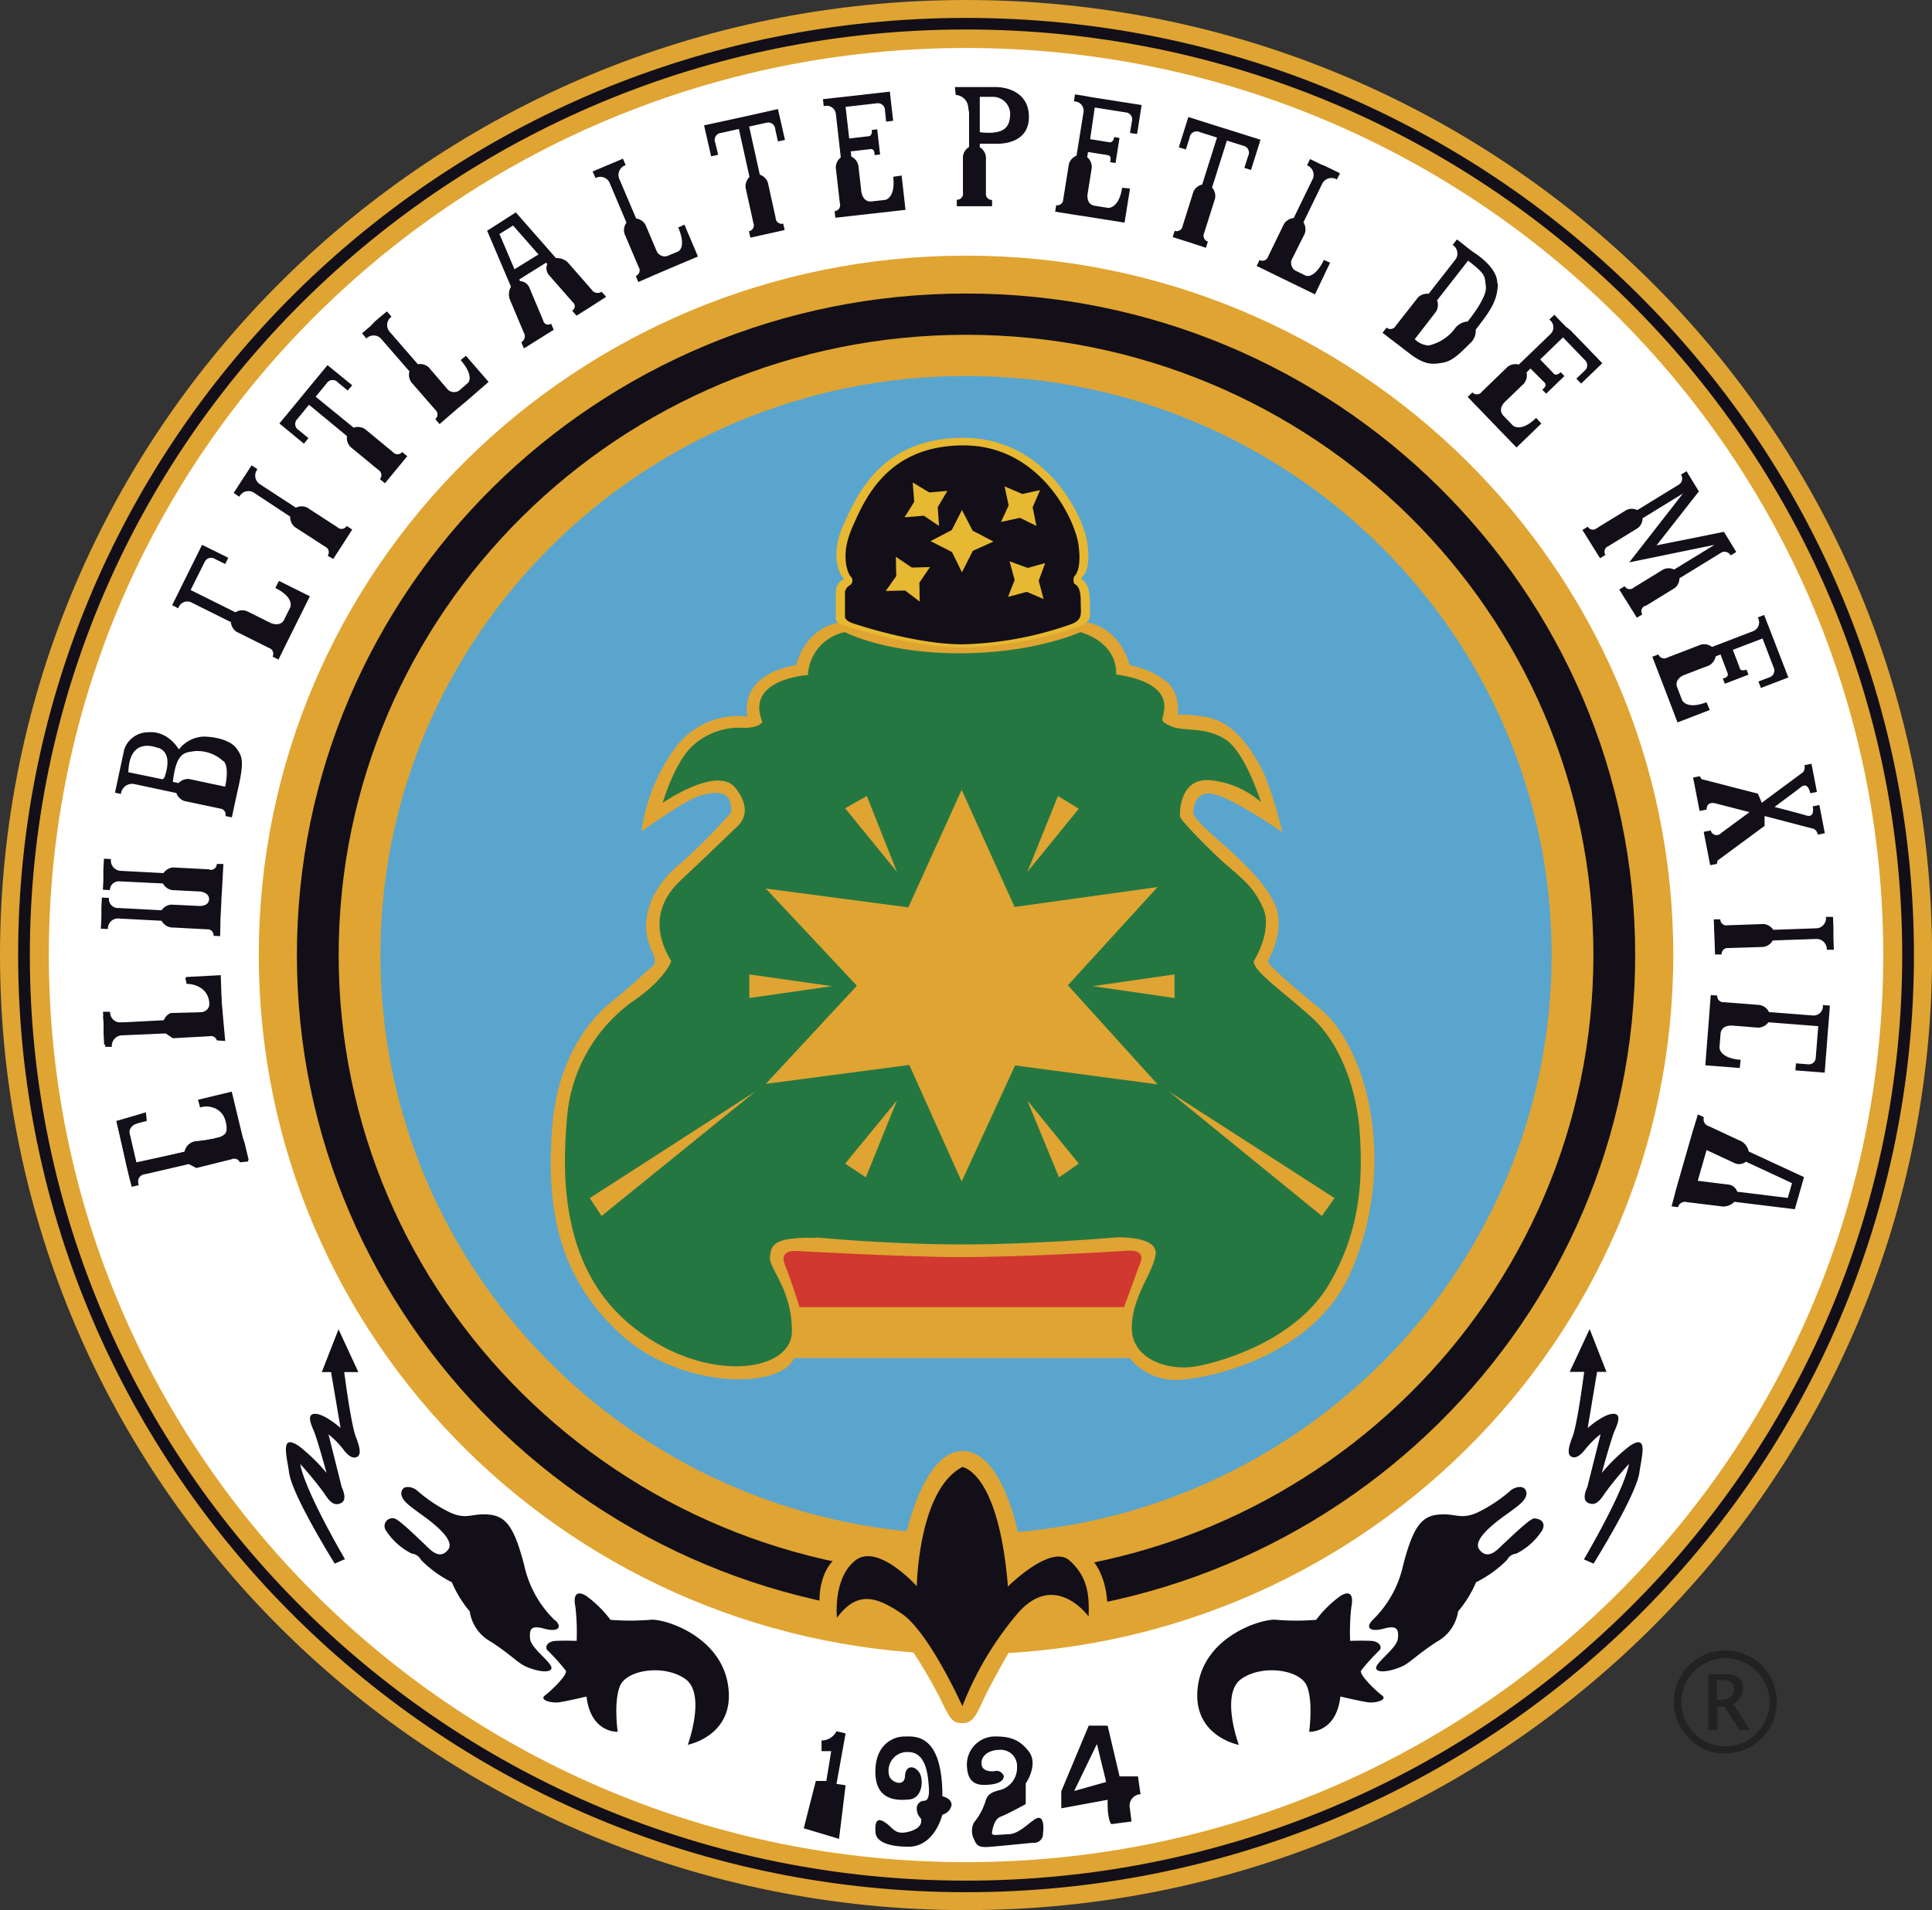 <svg id="Capa_1" data-name="Capa 1" xmlns="http://www.w3.org/2000/svg" viewBox="0 0 273.83 270.77"><rect x="0" y="0" width="273.83" height="270.77" fill="#333333" stroke="none"/><defs><style>.cls-1{fill:#dfa432;}.cls-2{fill:#fff;}.cls-3{fill:#130f19;}.cls-4{fill:#5aa5ce;}.cls-5{fill:#257742;}.cls-6{fill:#e7b832;}.cls-7{fill:#d1382f;}.cls-8{fill:#222124;}</style></defs><title>logo01</title><path class="cls-1" d="M297.92,154.15c0,74.77-61.3,135.39-136.92,135.39S24.08,228.92,24.08,154.15,85.38,18.76,161,18.76,297.92,79.38,297.92,154.15" transform="translate(-24.08 -18.76)"/><path class="cls-2" d="M161,25.56c-71.82,0-130,57.58-130,128.59S89.18,282.74,161,282.74s130-57.57,130-128.59S232.82,25.56,161,25.56m0,227.72c-55.36,0-100.24-44.38-100.24-99.12S105.64,55,161,55s100.24,44.38,100.24,99.12S216.36,253.27,161,253.27" transform="translate(-24.08 -18.76)"/><path class="cls-3" d="M161,21.3C86.8,21.3,26.65,80.78,26.65,154.15S86.8,287,161,287s134.35-59.48,134.35-132.85S235.2,21.3,161,21.3m0,264.06c-73.28,0-132.69-58.74-132.69-131.21S87.72,22.94,161,22.94,293.69,81.69,293.69,154.15,234.28,285.36,161,285.36" transform="translate(-24.08 -18.76)"/><path class="cls-3" d="M161,60.37c-52.38,0-94.84,42-94.84,93.77s42.46,93.78,94.84,93.78,94.84-42,94.84-93.78S213.38,60.37,161,60.37m0,181.71c-49.11,0-88.92-39.37-88.92-87.93S111.89,66.22,161,66.22s88.92,39.37,88.92,87.93S210.11,242.08,161,242.08" transform="translate(-24.08 -18.76)"/><path class="cls-4" d="M244,154.15c0,45.34-37.17,82.1-83,82.1s-83-36.75-83-82.1,37.17-82.09,83-82.09,83,36.76,83,82.09" transform="translate(-24.08 -18.76)"/><path class="cls-1" d="M136.66,211.27h47.52a8.38,8.38,0,0,0,7.45,3.06c5.09-.37,18.83-3.85,23.8-15A40,40,0,0,0,218,174.75c-0.75-3.63-2.94-9.84-6.83-13s-7.53-6.34-7.37-6.75,2.53-4.51,1-8-5.88-7.24-8.69-9.73-2.9-3.19-2.9-3.19-0.08-3.48,2.94-2.73,9.68,5.38,9.68,5.38-1.45-6.29-3.1-9.31-4.06-6.54-8.07-7.08-3.68-.12-3.68-0.12,0.66-3.48-2.07-5.21a12.17,12.17,0,0,0-4.72-1.95s-1.12-5-5.75-6-35.64,0-35.64,0-4.43.58-5.88,6c0,0-7.86.87-6.91,7.28a11.12,11.12,0,0,0-10.43,4.72A25.9,25.9,0,0,0,115,136.64s6-4.32,8.07-5,4-.76,4.43.65,0.12,1.74.12,1.74a82.73,82.73,0,0,1-7.12,7.16c-2.48,1.94-6.62,6.79-4,12.46,0,0,.74,1.45.21,1.94s-4.35,3.93-5.88,5.13-7.66,6.46-8.49,17.92,0.83,20.94,9.48,29.06,23,8,24.79,3.6" transform="translate(-24.08 -18.76)"/><path class="cls-5" d="M139.68,194.17s10.28,1,20.7,1,22-1,22-1,5.67-.21,5.5,2.28-3.39,6.08-3.39,10.55,5.22,6.21,9.31,5.42,14.16-3.89,18.71-11.71,4.68-15.15,4.31-21.15-2.57-12.75-6.91-16.64-8-6.33-8.15-7.86c0,0,2.73-4.31,1.37-7.49s-3.15-4.35-5.51-6.46-6.25-6.13-6.29-6.58-0.13-5.5,4.22-5.17a12.8,12.8,0,0,1,7.24,3.1s-2.2-7.08-5.05-8.9-5.88-1.08-7.62-1.82-1.24-1-1.16-1.66,1.57-4.51-6.7-5.71c0,0,.54-4.26-5.05-6,0,0-6.49,3-17.13,3s-16.23-3-16.23-3a6.55,6.55,0,0,0-5.26,6.08s-8.94.54-6.46,6.62c0,0-.29.87-2.65,0.87a9.72,9.72,0,0,0-7.74,3.06c-2.32,2.65-3.73,7.58-3.73,7.58s7.78-5.42,10.35-2.07,0.58,5.09,0,5.63-6,5.76-7.61,7.24-5.34,5.38-1.53,11.63c0,0-.83,2.57-5.46,5.71a22.52,22.52,0,0,0-9.27,16c-0.58,6.66-1.61,20.86,8.65,29.6s23.18,7.2,23.18,1.16-3.27-8.81-3.11-10.55,0.62-2.82,6.5-2.69" transform="translate(-24.08 -18.76)"/><path class="cls-1" d="M152.41,236.66s2.46-12.2,8.11-12.2,7.85,11.64,7.85,11.64,7.62,1.21,9.38,2.65,3.81,4.25,3.2,10.6c0,0-6,.77-8.33.94s-5.46,2.54-5.46,2.54-2.7,4.69-3.75,7-1.57,3.2-2.88,3.2-1.7-.33-3.08-3.26a68.31,68.31,0,0,0-4-6.9s-5.74-3.86-9-3.86-3.92-1.93-4.14-2.76-0.06-4.69,2.15-6.51,9.32-1.88,10-3.09" transform="translate(-24.08 -18.76)"/><path class="cls-6" d="M142.54,106.54v-3.86a2.19,2.19,0,0,1,.69-1.55c0.61-.3.44-0.36,0.14-0.74s-1.66-3,.27-7.26,5.38-12.3,17-12.3,17,11,17.55,14.9-0.64,4.69-.64,4.69-0.36.39,0,.59,1,1,1,3,0.36,2.74-1.24,3.46a54.28,54.28,0,0,1-16.84,3.09c-7.19,0-16.38-3-16.38-3s-1.52-.39-1.52-1" transform="translate(-24.08 -18.76)"/><path class="cls-3" d="M143.84,106.28v-3.66a1.5,1.5,0,0,1,.71-0.91,0.79,0.79,0,0,0,.06-1.26c-0.28-.37-1.54-2.8.25-6.88s5-11.67,15.8-11.67S176.43,92.34,176.94,96s-0.59,4.45-.59,4.45a1.27,1.27,0,0,0,0,1.07c0.31,0.19.9,0.48,0.9,2.37s0.33,2.6-1.15,3.28a49.44,49.44,0,0,1-15.63,2.93c-6.67,0-15.2-2.88-15.2-2.88s-1.41-.37-1.41-1" transform="translate(-24.08 -18.76)"/><polygon class="cls-1" points="136.3 111.97 143.8 128.57 164.07 125.75 151.36 139.67 164.07 153.72 143.87 151.04 136.3 167.5 128.88 150.97 108.54 153.65 121.45 139.74 108.54 125.96 128.74 128.63 136.3 111.97"/><polygon class="cls-1" points="122.86 112.84 119.78 114.58 127.14 123.62 122.86 112.84"/><polygon class="cls-1" points="149.95 112.84 152.9 114.65 145.6 123.62 149.95 112.84"/><polygon class="cls-1" points="166.47 138.13 166.47 141.48 154.9 139.8 166.47 138.13"/><polygon class="cls-1" points="152.9 164.96 150.09 166.9 145.6 155.99 152.9 164.96"/><polygon class="cls-1" points="122.72 166.9 119.78 164.96 127.14 155.99 122.72 166.9"/><polygon class="cls-1" points="106.2 138.13 106.2 141.48 117.91 139.8 106.2 138.13"/><polygon class="cls-1" points="83.59 169.84 85.26 172.38 107.07 154.72 83.59 169.84"/><polygon class="cls-1" points="165.67 154.72 189.15 169.84 187.35 172.38 165.67 154.72"/><path class="cls-7" d="M137.45,204.06h45.94l2.2-6s1.28-2.2-1.7-2-15.54.91-23.5,0.91S137,196.1,137,196.1s-2.61-.28-1.66,2,2.07,6,2.07,6" transform="translate(-24.08 -18.76)"/><polygon class="cls-6" points="136.34 72.3 137.85 75.22 140.81 76.77 137.88 78.09 136.34 81.13 134.93 78.26 131.89 76.71 134.9 75.14 136.34 72.3"/><polygon class="cls-6" points="134.28 69.59 132.91 71.88 133.09 74.56 130.94 73.11 128.2 73.33 129.58 71.14 129.36 68.4 131.72 69.81 134.28 69.59"/><polygon class="cls-6" points="131.81 80.39 130.31 82.59 130.35 85.28 128.28 83.71 125.53 83.78 127.03 81.67 126.97 78.93 129.24 80.46 131.81 80.39"/><polygon class="cls-6" points="148.14 79.82 147.22 82.32 147.91 84.92 145.52 83.9 142.87 84.62 143.81 82.22 143.09 79.57 145.66 80.51 148.14 79.82"/><polygon class="cls-6" points="147.41 69.48 146.36 71.92 146.9 74.56 144.57 73.41 141.88 73.99 142.96 71.64 142.38 68.95 144.9 70.03 147.41 69.48"/><path class="cls-3" d="M160.48,260.62s-4.69-10.43-8.56-13.08-6.45-3.14-9.21.55c0,0-.61-5.57,2.59-8.11s8.72,3.64,8.72,3.64,0.22-13.69,6.46-16.89c0,0,5.13.61,6.46,16.94,0,0,6.07-6.07,8.72-3.7s2.82,5,2.71,7.95c0,0-4.75-6.62-10.1-.39a46.33,46.33,0,0,0-7.78,13.08" transform="translate(-24.08 -18.76)"/><path class="cls-3" d="M121.57,266.08s2.65-7.23-.39-9.33-8.28-1.27-9.22,1-0.33,6.51-.33,6.51-3.81.22-4.42-5c0,0-3,.72-4,0.83s-2.76-.33-1.87-1,3.31-3,2.92-3.52a29.18,29.18,0,0,0-2.54-2.82c-0.5-.44-0.11-1.32,1.16-1.38s2.93,0,2.93,0a32.13,32.13,0,0,0-.17-4.8c-0.28-1.27-.11-2.54,1.49-1.6a16.18,16.18,0,0,1,3.48,3.42,35.43,35.43,0,0,0,5.57,0c1.71-.28,10,2.1,11.09,9.27s-5.74,8.45-5.74,8.45" transform="translate(-24.08 -18.76)"/><path class="cls-3" d="M102.75,248.48a15.37,15.37,0,0,1-4.36-7.78c-1.38-5.35-2.54-7-5-7.23s-3.09.77-5.46-.27a20.9,20.9,0,0,1-4.8-3.2c-0.55-.44-1.93-0.83-2.15.27s1.38,2.1,2.15,2.7,5.74,3.81,4.47,5.46-2.7-.17-3.42-0.83S80.51,234,79.9,234a1.11,1.11,0,0,0-1.16,1.66,9.25,9.25,0,0,0,3.7,3.34,1.65,1.65,0,0,1,1.32.91,16.69,16.69,0,0,0,4.36,3.15,16.57,16.57,0,0,0,2.54,4.14,5.86,5.86,0,0,0,2.93,4.25c2.82,1.82,3.75,2.93,4.86,3.48s3.37,1.16,3.76.42-2.87-2.85-3-4.28,0.19-1.93,2-1.43,2.66-.08,1.61-1.16" transform="translate(-24.08 -18.76)"/><path class="cls-3" d="M72.9,239.81l-1.38.61s-6-9.6-6.46-12.86c-0.33-2.41-1.34-5.63,1.38-3.81a25.52,25.52,0,0,1,3.92,3.81s-1.32-4.86-1.82-6-1-2.48.34-2.37,3.47,2,3.47,2L71,213.27H69.69l2.37-6.07,2.81,6.07h-2s0.94,7.39,1.66,9.22,0.66,2.59.11,2.82-1.16-.06-2-1.21a12.25,12.25,0,0,0-2-2l1.88,7.5s0.88,1.71-.06,2.21-1.61-.06-2.4-1.32a49.61,49.61,0,0,0-3.41-4.17s0.13,2.74,6.37,13.56" transform="translate(-24.08 -18.76)"/><path class="cls-3" d="M199.65,266.08s-2.66-7.23.39-9.33,8.32-1.27,9.26,1,0.33,6.51.33,6.51,3.83,0.22,4.43-5c0,0,3.05.72,4,.83s2.77-.33,1.88-1-3.32-3-2.94-3.52a29.39,29.39,0,0,1,2.55-2.82c0.5-.44.11-1.32-1.17-1.38s-2.94,0-2.94,0a31.28,31.28,0,0,1,.17-4.8c0.27-1.27.11-2.54-1.5-1.6a16.23,16.23,0,0,0-3.49,3.42,35.75,35.75,0,0,1-5.6,0c-1.72-.28-10.09,2.1-11.14,9.27s5.76,8.45,5.76,8.45" transform="translate(-24.08 -18.76)"/><path class="cls-3" d="M218.56,248.48a15.38,15.38,0,0,0,4.38-7.78c1.38-5.35,2.55-7,5-7.23s3.1,0.77,5.49-.27a20.91,20.91,0,0,0,4.82-3.2c0.55-.44,1.94-0.83,2.16.27s-1.38,2.1-2.16,2.7-5.77,3.81-4.49,5.46,2.71-.17,3.44-0.83,3.71-3.59,4.32-3.59,1.77,0.39,1.16,1.66A9.27,9.27,0,0,1,239,239a1.66,1.66,0,0,0-1.33.91,16.79,16.79,0,0,1-4.38,3.15,16.57,16.57,0,0,1-2.55,4.14,5.86,5.86,0,0,1-2.94,4.25c-2.82,1.82-3.77,2.93-4.88,3.48s-3.39,1.16-3.77.42,2.88-2.85,3.05-4.28-0.19-1.93-2-1.43-2.67-.08-1.62-1.16" transform="translate(-24.08 -18.76)"/><path class="cls-3" d="M248.55,239.81l1.39,0.61s6-9.6,6.49-12.86c0.33-2.41,1.35-5.63-1.38-3.81a25.56,25.56,0,0,0-3.94,3.81s1.33-4.86,1.83-6,1-2.48-.34-2.37-3.49,2-3.49,2l1.33-7.95h1.33l-2.38-6.07-2.83,6.07h2.05s-0.94,7.39-1.66,9.22-0.66,2.59-.11,2.82,1.16-.06,2.05-1.21a12.33,12.33,0,0,1,2.05-2l-1.88,7.5s-0.89,1.71.06,2.21,1.62-.06,2.41-1.32a49.45,49.45,0,0,1,3.42-4.17s-0.13,2.74-6.39,13.56" transform="translate(-24.08 -18.76)"/><path class="cls-3" d="M40.57,177.68l2.18,9.27,0.93-.31a1.1,1.1,0,0,1,1-1.43l6.16-1.43,1.06,0.56,5-1.24a0.88,0.88,0,0,1,1.18.43l1.18-.12-2.37-9.83-4.73,1.18,0.37,0.87s2.93-.5,3.55,2.18-1.37,2.3-2.24,2.46-2.12.28-2.12,0.28a1.87,1.87,0,0,0-1.49,1.5l-6.85,1.49-0.93-3.74a1.39,1.39,0,0,1,.69-1.62,8.07,8.07,0,0,1,1.74-.56l-0.12-1.18Z" transform="translate(-24.08 -18.76)"/><path class="cls-3" d="M38.7,162.86L39,167.16h0.93a1.51,1.51,0,0,1,1.35-1.63l6.29-.27,1,0.68,5.16-.28a0.92,0.92,0,0,1,1.1.59L56,166.33l-0.84-9.24-4.84.28,0.24,0.85s2.84,0,3.17,2.55c0.24,1.85-1.62,1.55-2.5,1.54s-2.93.06-2.93,0.06a1.52,1.52,0,0,0-1,1.23l-7.17.14-0.68-1Z" transform="translate(-24.08 -18.76)"/><path class="cls-3" d="M165.42,31.1h-6l0.12,1.12A1.88,1.88,0,0,1,161.31,34l0.12,0.73v4.87a1.82,1.82,0,0,0-.87,1.37v5.11a0.85,0.85,0,0,1-.87,1V48h5V47.1a0.85,0.85,0,0,1-.87-1V41a1.83,1.83,0,0,0-.87-1.37v-0.5H165s4.91,0.44,4.91-3.79-4.48-4.23-4.48-4.23M164,37.57a5.42,5.42,0,0,1-1.05-.08v-5h1.93a2.44,2.44,0,0,1,2.37,2.37c0,2.23-1.18,2.73-3.24,2.73" transform="translate(-24.08 -18.76)"/><path class="cls-3" d="M183.13,45.38c-0.48,3-2,2.85-2,2.85l-1.89-.3c-1.31-.21-1-1.75-1-1.75,0.25-1.55.58-3.65,0.58-3.65a1.83,1.83,0,0,0-.65-1.49l0.12-.73,2.8,0.44c0.65,0.1.32,1,.32,1l0.78,0.12,0.56-3.55L182,38.18c-0.16,1-.82.72-0.82,0.72l-2.59-.41L179.24,34l4.36,0.69A1,1,0,0,1,184.5,36l-0.26,1.61,1,0.15,0.65-4.11-6.39-1-0.74-.12L178,32.39l-1.56-.25-0.15,1a1.32,1.32,0,0,1,1.37,1.47l-1,6.22A1.83,1.83,0,0,0,175.58,42l-0.8,5a0.85,0.85,0,0,1-1,.85l-0.15.92,2.46,0.39,0.79,0.12,1.67,0.26,4.92,0.78,0.77-4.84Z" transform="translate(-24.08 -18.76)"/><path class="cls-3" d="M241.81,78c-2.22,2.14-3.3,1.08-3.3,1.08l-1.33-1.37c-0.92-1,.22-2,0.22-2l2.66-2.57a1.82,1.82,0,0,0,.38-1.58L241,71l2,2c0.45,0.47-.33,1-0.33,1l0.55,0.57,2.59-2.5-0.53-.55c-0.76.73-1.09,0.08-1.09,0.08l-1.82-1.88,3.24-3.13,3.07,3.18a1,1,0,0,1,0,1.54l-1.18,1.13,0.68,0.7,3-2.89-4.5-4.66L246,65.06l-0.52-.54-1.1-1.14-0.71.69a1.32,1.32,0,0,1,.21,2l-4.53,4.37a1.83,1.83,0,0,0-1.59.32l-3.67,3.55a0.85,0.85,0,0,1-1.32.07l-0.67.65,1.73,1.79,0.56,0.58,1.17,1.22,3.46,3.58,3.52-3.4Z" transform="translate(-24.08 -18.76)"/><path class="cls-3" d="M265.95,118.31c-2.88,1.1-3.46-.3-3.46-0.3l-0.69-1.79c-0.48-1.24,1-1.78,1-1.78l3.45-1.32a1.82,1.82,0,0,0,1-1.31l0.69-.27,1,2.65c0.23,0.61-.68.76-0.68,0.76l0.29,0.74,3.35-1.29-0.28-.72c-1,.37-1-0.35-1-0.35l-0.94-2.45,4.21-1.61,1.58,4.13a1,1,0,0,1-.64,1.39l-1.52.58,0.35,0.92,3.89-1.49-2.32-6-0.27-.7-0.27-.69-0.57-1.47-0.92.35a1.32,1.32,0,0,1-.59,1.92l-5.88,2.26a1.82,1.82,0,0,0-1.59-.32l-4.76,1.83a0.85,0.85,0,0,1-1.24-.45l-0.87.33,0.89,2.32,0.29,0.75,0.61,1.58,1.78,4.66,4.57-1.76Z" transform="translate(-24.08 -18.76)"/><path class="cls-3" d="M150.68,43.82c0.35,3.06-1.15,3.28-1.15,3.28l-1.9.21c-1.32.15-1.47-1.41-1.47-1.41l-0.42-3.68a1.82,1.82,0,0,0-1-1.26l-0.08-.74,2.81-.32c0.65-.08.56,0.85,0.56,0.85l0.79-.09-0.41-3.57-0.77.09c0.12,1-.6.91-0.6,0.91l-2.6.3-0.51-4.48,4.39-.5a1,1,0,0,1,1.19,1L149.67,36l1-.11-0.47-4.14-6.43.73-0.74.08-0.74.08-1.57.18,0.11,1a1.32,1.32,0,0,1,1.71,1l0.71,6.26a1.82,1.82,0,0,0-.71,1.46l0.58,5.07a0.85,0.85,0,0,1-.75,1.09l0.11,0.93,2.47-.28,0.79-.09,1.68-.19,5-.56-0.55-4.87Z" transform="translate(-24.08 -18.76)"/><path class="cls-3" d="M63.1,102.11c2.76,1.37,2.12,2.75,2.12,2.75l-0.85,1.71c-0.59,1.19-2,.47-2,0.47l-3.31-1.65a1.82,1.82,0,0,0-1.61.17l-6.35-3.16,2-4A1,1,0,0,1,54.55,98L56,98.71l0.44-.88L52.72,96l-2.88,5.8-0.33.67-0.33.67-0.7,1.41L49.35,105a1.32,1.32,0,0,1,1.81-.86l5.64,2.81a1.82,1.82,0,0,0,.84,1.39l4.57,2.28a0.85,0.85,0,0,1,.5,1.22l0.84,0.42L64.66,110l0.36-.72,0.75-1.51L68,103.29l-4.38-2.18Z" transform="translate(-24.08 -18.76)"/><path class="cls-3" d="M52.43,175.75c3-.72,3.39.74,3.39,0.74l0.45,1.86c0.31,1.3-1.21,1.64-1.21,1.64l-3.59.86A1.82,1.82,0,0,0,50.33,182l-6.89,1.66-1-4.3a1,1,0,0,1,.81-1.3l1.59-.38-0.23-1-4,1L42,184l0.18,0.73,0.17,0.73L42.76,187l1-.23a1.32,1.32,0,0,1,.83-1.82l6.12-1.47a1.81,1.81,0,0,0,1.54.53l5-1.19a0.85,0.85,0,0,1,1.17.61l0.91-.22-0.58-2.42L58.49,180l-0.4-1.64-1.17-4.85-4.76,1.15Z" transform="translate(-24.08 -18.76)"/><path class="cls-3" d="M270.79,169c-3.07-.24-3-1.76-3-1.76l0.15-1.91c0.1-1.33,1.66-1.18,1.66-1.18l3.69,0.29a1.82,1.82,0,0,0,1.43-.76l7.07,0.55-0.35,4.4a1,1,0,0,1-1.18,1l-1.63-.13-0.08,1,4.15,0.32,0.5-6.45,0.06-.74,0.06-.74,0.12-1.57-1-.08a1.32,1.32,0,0,1-1.36,1.48l-6.28-.49a1.82,1.82,0,0,0-1.3-1l-5.09-.4a0.85,0.85,0,0,1-.93-0.94l-0.93-.07-0.19,2.48-0.06.8-0.13,1.68-0.39,5,4.88,0.38Z" transform="translate(-24.08 -18.76)"/><path class="cls-3" d="M129.93,35.21l-0.73.16-0.73.16-4.6,1,1,4.39,1-.22L125.46,39a1,1,0,0,1,.83-1.4l2.51-.56,1.51,6.81a1.83,1.83,0,0,0-.55,1.53l1.1,5a0.85,0.85,0,0,1-.63,1.16l0.2,0.91,2.43-.54,2.43-.54-0.2-.91a0.85,0.85,0,0,1-1.07-.79l-1.1-5a1.82,1.82,0,0,0-1.15-1.15l-1.51-6.82,2.4-.53a1,1,0,0,1,1.3.92l0.38,1.72,1-.21-1-4.38Z" transform="translate(-24.08 -18.76)"/><path class="cls-3" d="M67.63,74l-0.48.58-0.47.58-3,3.63,3.47,2.86,0.65-.78-1.36-1.12a1,1,0,0,1-.2-1.61l1.64-2,5.38,4.44a1.82,1.82,0,0,0,.5,1.54l3.94,3.25a0.85,0.85,0,0,1,.22,1.31l0.72,0.59,1.58-1.92,1.58-1.92-0.72-.59a0.85,0.85,0,0,1-1.32,0l-3.94-3.25a1.82,1.82,0,0,0-1.61-.2L68.82,75l1.56-1.9A1,1,0,0,1,72,73l1.36,1.12L74,73.38,70.5,70.52Z" transform="translate(-24.08 -18.76)"/><path class="cls-3" d="M71.92,93.51l-4.28-2.78a1.82,1.82,0,0,0-1.62,0L60.9,87.39a1.46,1.46,0,0,1-.33-2.12l-0.83-.54-0.87,1.34-0.41.62-0.41.63L57.2,88.64,58,89.18A1.45,1.45,0,0,1,60,88.56L65.21,92a1.82,1.82,0,0,0,.67,1.48l4.28,2.78a0.85,0.85,0,0,1,.36,1.28L71.31,98l1.36-2.09L74,93.83l-0.78-.51a0.85,0.85,0,0,1-1.31.19" transform="translate(-24.08 -18.76)"/><path class="cls-3" d="M268.94,153.16L274,153a1.82,1.82,0,0,0,1.34-.92l6.1-.21A1.46,1.46,0,0,1,283,153.4l1,0-0.06-1.6,0-.75,0-.74-0.06-1.57-1,0a1.45,1.45,0,0,1-1.22,1.61l-6.25.22a1.83,1.83,0,0,0-1.4-.82l-5.1.18a0.85,0.85,0,0,1-1-.84l-0.93,0,0.09,2.49,0.09,2.49,0.93,0a0.85,0.85,0,0,1,1-.9" transform="translate(-24.08 -18.76)"/><path class="cls-3" d="M120.21,51c1.2,2.84,0,3.4,0,3.4l-1.54.65a1.27,1.27,0,0,1-1.56-.79l-1.53-3.61a1.83,1.83,0,0,0-1.34-.92l-2.39-5.62a1.46,1.46,0,0,1,.91-1.94l-0.39-.92-1.47.63-0.69.29-0.69.29-1.44.61L108.49,44a1.45,1.45,0,0,1,1.94.56l2.44,5.76a1.82,1.82,0,0,0-.27,1.6l2,4.7a0.85,0.85,0,0,1-.41,1.26l0.36,0.86,2.29-1,0.82-.35,1.47-.63L123,55.12l-1.91-4.51Z" transform="translate(-24.08 -18.76)"/><path class="cls-3" d="M89.37,69.8c2,2.33,1.05,3.23,1.05,3.23l-1.26,1.09a1.27,1.27,0,0,1-1.73-.27l-2.57-3a1.82,1.82,0,0,0-1.56-.46l-4-4.61a1.45,1.45,0,0,1,.27-2.13l-0.65-.75-1.21,1-0.56.49L76.58,65,75.4,66,76,66.75a1.46,1.46,0,0,1,2-.07l4.11,4.72A1.82,1.82,0,0,0,82.42,73l3.35,3.85a0.85,0.85,0,0,1,0,1.32l0.61,0.71,1.88-1.63,0.67-.58,1.21-1,3.19-2.77-3.21-3.7Z" transform="translate(-24.08 -18.76)"/><path class="cls-3" d="M198.46,37.22L197.75,37,197,36.77l-4.49-1.42-1.35,4.29,1,0.31,0.53-1.68a1,1,0,0,1,1.42-.79l2.46,0.78-2.1,6.66a1.83,1.83,0,0,0-1.24,1l-1.53,4.87a0.85,0.85,0,0,1-1.13.69l-0.28.89,2.38,0.75L195,53.89l0.28-.89a0.86,0.86,0,0,1-.53-1.21l1.54-4.87a1.82,1.82,0,0,0-.42-1.57l2.1-6.66,2.34,0.74a1,1,0,0,1,.67,1.45l-0.53,1.68,0.94,0.3,1.35-4.29Z" transform="translate(-24.08 -18.76)"/><path class="cls-3" d="M211.72,55.61c-1.35,2.77-2.56,2.23-2.56,2.23l-1.5-.73a1.27,1.27,0,0,1-.42-1.7L209,51.89a1.82,1.82,0,0,0-.18-1.61l2.67-5.49a1.46,1.46,0,0,1,2.07-.58l0.44-.89-1.44-.7-0.67-.33L211.17,42l-1.41-.69-0.43.89a1.45,1.45,0,0,1,.85,1.84l-2.74,5.63a1.82,1.82,0,0,0-1.38.85l-2.24,4.59a0.85,0.85,0,0,1-1.22.51l-0.41.84,2.24,1.09,0.8,0.39,1.43,0.7,3.8,1.85L212.6,56Z" transform="translate(-24.08 -18.76)"/><path class="cls-3" d="M50.53,158.22c3.08-.16,3.19,1.16,3.19,1.16s0,0.51.09,1.67a1.28,1.28,0,0,1-1.28,1.2l-3.92.2a1.82,1.82,0,0,0-1.32.94l-6.1.32a1.46,1.46,0,0,1-1.51-1.52l-1,0,0.08,1.6,0,0.74,0,0.75,0.08,1.57,1-.05a1.46,1.46,0,0,1,1.19-1.63l6.25-.33a1.82,1.82,0,0,0,1.41.8l5.1-.27a0.85,0.85,0,0,1,1,.82l0.93,0-0.13-2.49,0-.89-0.08-1.6L55.37,157l-4.89.26Z" transform="translate(-24.08 -18.76)"/><path class="cls-3" d="M53.76,142l-5.1-.27a1.83,1.83,0,0,0-1.41.8l-6.1-.32a1.46,1.46,0,0,1-1.34-1.67l-1-.05-0.08,1.6,0,0.74,0,0.75-0.07,1.31,1,0.05a1.25,1.25,0,0,1,1.31-1.24L47.17,144a1.82,1.82,0,0,0,1.32.94l3.92,0.2s1.35,0.1,1.3,1.12-1.4.93-1.4,0.93L48.39,147a1.82,1.82,0,0,0-1.41.8l-6.1-.32a1.29,1.29,0,0,1-1.36-1.43l-1-.05-0.07,1.35,0,0.74,0,0.75-0.08,1.57,1,0.05a1.45,1.45,0,0,1,1.36-1.5l6.25,0.33a1.82,1.82,0,0,0,1.32.94l5.1,0.27a0.85,0.85,0,0,1,.95.92l0.93,0.05L55.33,149l0.06-1.17,0.07-1.31,0-.31L55.54,145l0.07-1.27,0.13-2.49-0.93,0a0.85,0.85,0,0,1-1,.82" transform="translate(-24.08 -18.76)"/><path class="cls-3" d="M52.85,123.18A4.73,4.73,0,0,0,49.43,125s-1.5-2.71-4.38-2.43A3.57,3.57,0,0,0,41.69,125l-0.63,2.94-0.16.73-0.15.73-0.37,1.73,0.84,0.18a1.59,1.59,0,0,1,1.94-1.39l5.92,1.26a1.82,1.82,0,0,0,1.16,1.14l5,1.06a0.85,0.85,0,0,1,.79,1.06l0.91,0.19,0.52-2.43L58,129.76h0c0.67-3.25.35-3.83-.38-4.88s-2.7-1.69-4.75-1.7m-6.3,1.61c1.9,0.72,1.12,3.25.9,3.94a0.74,0.74,0,0,1-.35.5l-4.85-1c0.13-4,2.42-4.12,4.3-3.41m9.19,1.82c0.8,0.78.35,3.09,0.24,3.62H55.91l-5-1.06a1.82,1.82,0,0,0-1.52.57l-0.81-.17c0.49-4.4,1.81-4.13,3.09-4.36a5.4,5.4,0,0,1,4.05,1.42" transform="translate(-24.08 -18.76)"/><path class="cls-3" d="M109.34,60.12a1,1,0,0,1-1.4-.3l-3.41-3.89a2.24,2.24,0,0,0-1.65-.58l-5.69-6.48v0h0l-0.63.4-0.63.4-1.55,1-0.63.4-0.63.39,3.38,7.94a2.23,2.23,0,0,0-.19,1.74l2,4.75a1,1,0,0,1-.34,1.39l0.37,0.87,2.11-1.32,2.11-1.32-0.37-.87a0.72,0.72,0,0,1-1.13-.47l-2-4.75a1.53,1.53,0,0,0-1.28-.81l-0.1-.24,3.8-2.37,0.17,0.19a1.52,1.52,0,0,0,.18,1.5l3.41,3.89a0.72,0.72,0,0,1-.07,1.22l0.62,0.71,2.11-1.32L110,60.83ZM97,56.93l-2.13-5,1.93-1.2,3.6,4.1Z" transform="translate(-24.08 -18.76)"/><path class="cls-3" d="M257.23,104.71l4.19-2.57a1.75,1.75,0,0,0,.69-1.4l5.82-3.57,0.16-.1a1,1,0,0,1,1.29.43l0.79-.49-1.75-2.86-9.55,1.92,6-7.65-1.75-2.86-0.8.49a1,1,0,0,1-.2,1.35l-0.16.1-5.82,3.57a1.75,1.75,0,0,0-1.56,0l-4.19,2.57a0.82,0.82,0,0,1-1.26-.22l-0.77.47,1.25,2,1.25,2,0.77-.47a0.82,0.82,0,0,1,.38-1.22l4.19-2.57a1.76,1.76,0,0,0,.69-1.4l5.72-3.51L255,98.48,267.08,96l-5.72,3.5a1.75,1.75,0,0,0-1.56,0l-4.19,2.57a0.82,0.82,0,0,1-1.26-.21l-0.77.47,1.25,2,1.25,2,0.77-.47a0.82,0.82,0,0,1,.38-1.21" transform="translate(-24.08 -18.76)"/><path class="cls-3" d="M236.29,58.93c0.07-2.4-3.52-4.51-3.52-4.51l-0.17-.14-0.2-.15-1.82-1.43-0.61.78a1.45,1.45,0,0,1,.45,2l-3.85,4.93a1.81,1.81,0,0,0-1.53.54l-3.14,4a0.85,0.85,0,0,1-1.3.25l-0.57.74,2,1.53,2,1.53h0c2.2,1.63,3.28,1.39,4.63,1.16s2.62-1.58,3.71-2.67a2.36,2.36,0,0,0,.87-2c2.19-2.81,3.07-4.13,3.14-6.53m-4.2,5.37a2.5,2.5,0,0,0-2,1.15,6.4,6.4,0,0,1-3.63,2.26,3.09,3.09,0,0,1-1.95-.9l3-3.88a1.82,1.82,0,0,0,.16-1.62l4.4-5.63c2.57,2,2.33,2.13,2.52,3.7s-2.57,4.91-2.57,4.91" transform="translate(-24.08 -18.76)"/><path class="cls-3" d="M267.52,140.75l6.66-4.91v-1.4l7,1.83a1.14,1.14,0,0,1,.54.81l1-.2-0.77-4-0.95.19s0.39,1.7-.92,1.29c-0.8-.25-2.92-0.8-4.48-1.2,1.3-1,3.06-2.27,3.71-2.8,1.07-.87,1.34.85,1.34,0.85l0.95-.18-0.77-4-1,.2a1.15,1.15,0,0,1-.2,1l-5.85,4.33-0.54-1.29-8-2.06L265,128.8l-0.95.18,0.92,4.74,1-.19s-0.11-1.21,1.26-.88l4.81,1.24-4,2.95a0.86,0.86,0,0,1-1.49-.35l-1,.19,0.92,4.73,0.95-.18Z" transform="translate(-24.08 -18.76)"/><path class="cls-3" d="M261.91,189.89a1,1,0,0,1,1.24-.72l5.13,0.63a2.22,2.22,0,0,0,1.62-.67l8.57,1.05,0.2-.72,0.21-.72,0.48-1.67,0.2-.72,0.21-.72L271.94,182a2.24,2.24,0,0,0-1-1.42l-4.68-2.18a1,1,0,0,1-.68-1.26l-0.85-.4L264,179.12l-0.13.45-0.56,1.94-1,3.48-0.47,1.65-0.21.74L261,189.77Zm16.16-3.41-0.6,2.1-7.16-.88a1.53,1.53,0,0,0-1.14-1l-4.46-.55,1.25-4.36,4.07,1.9a1.53,1.53,0,0,0,1.5-.25Z" transform="translate(-24.08 -18.76)"/><path class="cls-3" d="M140.52,265.49V267h1.37l-0.69,4.23h-1.49L138,277.94l5,1.5,0.93-7.6-1.29-.19,1.29-7.16-1.29-.31a2.37,2.37,0,0,1-2.13,1.31" transform="translate(-24.08 -18.76)"/><path class="cls-3" d="M157.64,273.4s1.31,0.25,1.31,1.24a1.75,1.75,0,0,1-1.31,1.37s-1.06,4.54-4.79,4.54-4.61-1.18-4.67-1.93S148,276.2,149.36,277s1.43,2,3.61,1.4,1.62-1.87,1.62-1.87a1.82,1.82,0,0,1-.56-1.24,1.06,1.06,0,0,1,1-1.25c0.62,0,.81-0.74.68-2.21s-0.37-4.7-2.92-4.7a2.65,2.65,0,0,0-2.68,3.36c0.31,1,2.18,1.62,2.24.06s1.31-1.56,2-.56,0.5,3.67-1.37,3.86-4.83.12-4.83-3.92,2.71-5,4.08-5,5.42-.62,5.42,8.46" transform="translate(-24.08 -18.76)"/><path class="cls-3" d="M164.67,278.62s0.19-1.93,1.18-2.3,3.61-1.81,3.61-1.81v-2.92s1.87-2.68.43-4.55-2.92-2.12-4.91-2.12a4,4,0,0,0-3.86,3.87c0,2.05.75,3,2.43,3s2.8-.43,2.8-1.24a1.06,1.06,0,0,0-1.34-.7c-1.21.09-1.87-.33-1.82-1.26s1-1.77,2.59-1.77a2.3,2.3,0,0,1,2.45,2.38,3.28,3.28,0,0,1-2.24,3.27c-1.54.37-2,.7-2.29,1.82a9,9,0,0,1-1.59,2.85,2.63,2.63,0,0,0,0,2.32c0.37,0.76.47,1.24,2.1,1.12s6.26-.59,6.26-0.59a1.27,1.27,0,0,0,1.44-1.35c0.19-1.59-.14-2.61-1.12-2s-2.33,2.1-3.73,2.14-2.41.27-2.35-.12" transform="translate(-24.08 -18.76)"/><path class="cls-3" d="M185.74,273.19l-0.37-2.61-2.61,0-1.69-7.19h-2.68l-3.89,9.3v2.42l6.57-1.21c-0.06,3,.53,3.45.53,3.45l2.85-.37-0.23-1.87a1.63,1.63,0,0,1,1.54-2m-9.43-.46,3.22-6.66,1.31,5.38Z" transform="translate(-24.08 -18.76)"/><path class="cls-8" d="M268.55,267.33a6.9,6.9,0,0,1-5.09-2.16,7.29,7.29,0,1,1,10.32,0,7.15,7.15,0,0,1-5.24,2.13m0-1a5.91,5.91,0,0,0,4.87-2.24,6.19,6.19,0,0,0,0-8,6.21,6.21,0,0,0-9.56,0,6.26,6.26,0,0,0-1.47,4,6.06,6.06,0,0,0,1.82,4.4,5.91,5.91,0,0,0,4.35,1.85M266.23,264v-7.89h2.49a2.79,2.79,0,0,1,1.79.48,1.76,1.76,0,0,1,.6,1.45,2.43,2.43,0,0,1-.35,1.29,3,3,0,0,1-1,1L272.1,264h-1.47l-2.13-3.29h-1V264h-1.27Zm1.18-4.27h0.37a2.6,2.6,0,0,0,1.56-.39,1.37,1.37,0,0,0,.52-1.17,1.07,1.07,0,0,0-.44-0.93,2.27,2.27,0,0,0-1.31-.31h-0.7v2.8Z" transform="translate(-24.08 -18.76)"/></svg>